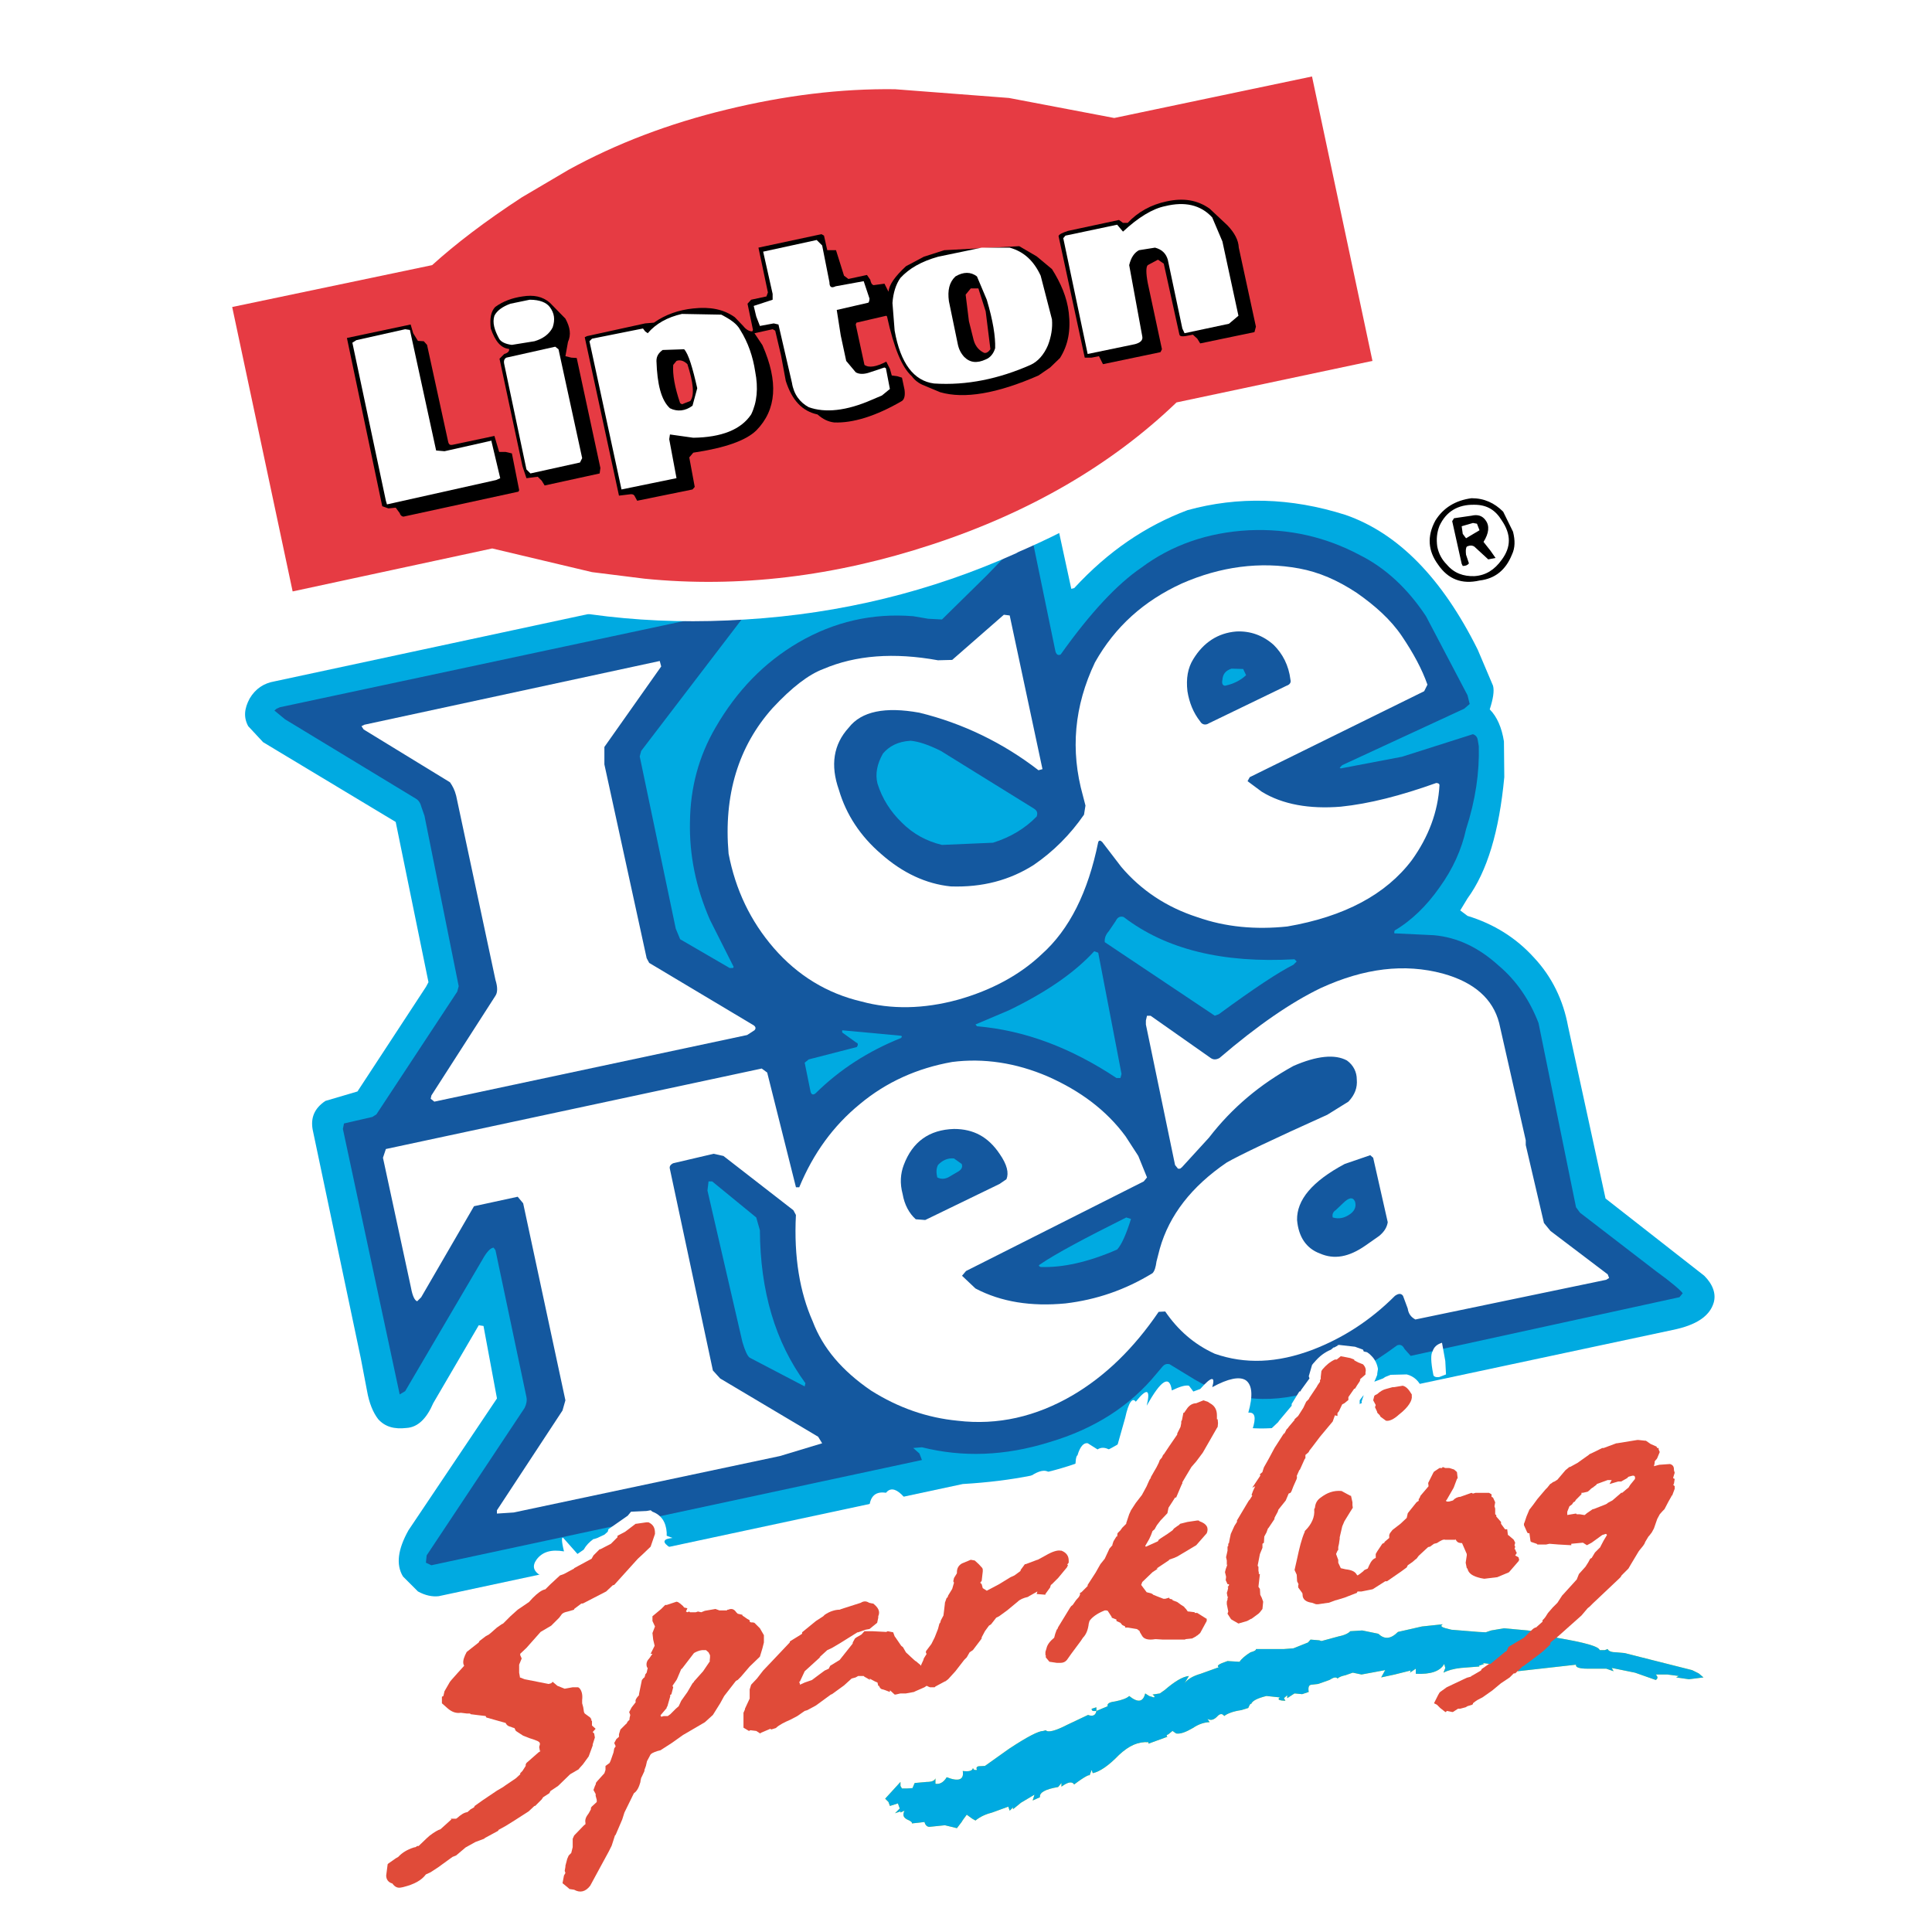 <?xml version="1.0" encoding="utf-8"?>
<!-- Generator: Adobe Illustrator 13.0.0, SVG Export Plug-In . SVG Version: 6.00 Build 14948)  -->
<!DOCTYPE svg PUBLIC "-//W3C//DTD SVG 1.0//EN" "http://www.w3.org/TR/2001/REC-SVG-20010904/DTD/svg10.dtd">
<svg version="1.0" id="Layer_1" xmlns="http://www.w3.org/2000/svg" xmlns:xlink="http://www.w3.org/1999/xlink" x="0px" y="0px"
	 width="192.756px" height="192.756px" viewBox="0 0 192.756 192.756" enable-background="new 0 0 192.756 192.756"
	 xml:space="preserve">
<g>
	<polygon fill-rule="evenodd" clip-rule="evenodd" fill="#FFFFFF" points="0,0 192.756,0 192.756,192.756 0,192.756 0,0 	"/>
	<path fill-rule="evenodd" clip-rule="evenodd" fill="#14589F" d="M104.701,53.122l2.324-1.49l-78.591,17.15l-1.671,1.454
		l-0.327,0.254v0.399l-0.073,1.708l1.236,1.126l7.884,4.724l5.342,3.779l2.47,16.423l-6.686,10.43l-2.725,0.545
		c-0.472,0.217-0.872,0.689-1.344,1.416l-0.981,1.199c-0.109,0.326,0.109,0.799,0.69,1.271l4.687,24.744l2.761,3.598h0.981
		l0.799-0.654l1.635-1.6l3.597-6.357l1.671-2.217c0.582,2.07,1.199,4.979,1.671,8.574l-8.684,12.682l-1.017,2.07
		c-0.327,1.562,0.073,2.689,1.09,3.561l1.381,1.018l1.599-0.072l51.05-11.59c9.702-0.182,16.677-2.871,21.001-8.141
		c2.18,1.127,3.924,1.963,5.123,2.254c2.727,1.018,5.777,1.09,9.156,0.072c2.436-0.654,5.305-1.926,8.648-3.852l2.398-0.072
		l25.289-5.232l2.143-1.199l0.582-0.617l-0.109-2.326l-0.762-0.945l-9.412-7.738l-0.799-2.361l-2.217-12.645l-2.217-4.65
		c-0.727-2.145-1.926-3.998-3.742-5.56c-1.672-1.526-3.67-2.689-5.994-3.343l1.379-1.999c1.164-1.635,2.035-3.27,2.473-5.014
		l0.943-5.45l0.072-3.997c-0.145-1.417-0.617-2.689-1.453-3.743c0.182-0.727,0.037-1.926-0.436-3.488l-2.979-5.595l-4.215-4.978
		c-2.035-2.18-4.289-3.779-6.76-4.724c-2.215-0.872-4.904-1.344-8.029-1.344c-5.051-0.218-9.883,1.816-14.643,6.031l-3.814,3.815
		L104.701,53.122L104.701,53.122z"/>
	<path fill-rule="evenodd" clip-rule="evenodd" fill="#00AAE1" d="M105.428,52.031c-1.816,0.291-2.689,0.545-2.617,0.873
		l2.471,11.99c0.074,0.4,0.291,0.545,0.545,0.4c2.943-4.142,5.633-7.013,8.031-8.648c3.016-2.253,6.613-3.524,10.754-3.742
		c4.033-0.182,7.703,0.69,11.047,2.471c2.543,1.271,4.76,3.307,6.613,6.104l4.141,7.884l0.219,0.872l-0.545,0.472l-12.172,5.632
		l-0.254,0.254l0.107,0.073l6.105-1.163l7.084-2.253c0.184,0.073,0.4,0.182,0.473,0.545l0.109,0.654
		c0.072,2.616-0.326,5.377-1.271,8.284c-0.436,1.999-1.309,3.96-2.652,5.813c-1.271,1.817-2.799,3.307-4.469,4.288
		c-0.074,0.218-0.074,0.327,0.107,0.291l3.816,0.182c2.361,0.218,4.469,1.235,6.432,3.016c1.816,1.526,3.125,3.489,3.996,5.741
		l3.742,18.385l0.4,0.545l7.557,5.814c1.562,1.127,2.436,1.889,2.689,2.217l-0.328,0.398l-26.814,5.852l-0.617-0.691
		c-0.182-0.363-0.4-0.473-0.727-0.363c-2.762,2.035-5.27,3.416-7.631,4.324c-4.613,1.635-8.828,1.307-12.572-0.908l-2.506-1.527
		c-0.291-0.072-0.51,0-0.727,0.256l-0.582,0.689c-2.615,3.197-6.141,5.486-10.682,6.83c-4.434,1.383-8.648,1.527-12.718,0.51
		l-0.872,0.072l0.618,0.545l0.254,0.654l-48.943,10.5l-0.545-0.254l0.073-0.727l9.774-14.715c0.182-0.363,0.254-0.764,0.182-1.09
		l-3.088-14.645l-0.182-0.254c-0.291,0-0.69,0.4-1.126,1.199l-7.703,13.117l-0.545,0.326l-5.668-26.488l0.109-0.545l2.834-0.652
		l0.4-0.256l8.066-12.244l0.145-0.545L42.35,81.39l-0.291-0.835c-0.109-0.437-0.291-0.691-0.509-0.836l-13.117-7.958l-1.054-0.872
		l0.218-0.182l0.327-0.145L75.27,60.461l-4.941-0.036l-6.359-0.292L27.38,67.982c-1.053,0.182-1.889,0.727-2.471,1.708
		c-0.545,1.017-0.618,1.889-0.145,2.761l1.489,1.599l13.226,7.957l3.27,15.988l-0.254,0.471l-6.831,10.43l-3.197,0.943
		c-1.09,0.727-1.49,1.672-1.271,2.871l4.796,22.781l0.618,3.234c0.218,1.271,0.618,2.217,1.126,2.871
		c0.69,0.762,1.599,1.016,2.834,0.871c1.126-0.072,1.999-0.945,2.653-2.471l4.542-7.775l0.473,0.072l1.344,7.23l-8.83,13.154
		c-1.054,1.889-1.271,3.414-0.545,4.613l1.49,1.49c0.727,0.398,1.417,0.545,2.071,0.473l52.285-11.191
		c9.92-0.582,16.641-3.344,20.348-8.213h0.254c1.854,1.092,3.633,1.746,5.123,2.072c4.906,1.525,11.119,0.145,18.568-4.324
		l0.799,0.582l25.725-5.486c2.361-0.473,3.707-1.381,4.105-2.725c0.254-0.873-0.072-1.818-0.945-2.689l-9.846-7.703l-3.742-17.188
		c-0.473-2.578-1.6-4.94-3.416-6.867c-1.779-1.962-3.996-3.342-6.613-4.142l-0.727-0.545l0.727-1.199
		c1.963-2.688,3.162-6.686,3.67-12.1l-0.035-3.561c-0.219-1.381-0.691-2.471-1.418-3.198c0.328-1.017,0.473-1.817,0.328-2.362
		l-1.527-3.597c-3.561-7.158-7.957-11.627-13.189-13.444c-5.486-1.744-10.754-1.853-15.77-0.472
		c-4.143,1.562-7.883,4.069-11.299,7.776l-0.291,0.072L105.428,52.031L105.428,52.031z"/>
	<path fill-rule="evenodd" clip-rule="evenodd" fill="#00AAE1" d="M97.796,53.667l-8.429,2.071l-8.03,1.671l-4.542,0.727
		L63.969,74.922l-0.145,0.545l3.597,17.187l0.437,1.054l4.941,2.871h0.327l0.072-0.11l-2.361-4.687
		c-1.417-3.234-2.071-6.504-1.999-9.774c0.036-3.416,0.872-6.541,2.543-9.411c2.144-3.707,4.869-6.504,8.284-8.502
		c3.561-2.071,7.376-2.943,11.445-2.616l1.49,0.254l1.381,0.073l4.469-4.396l4.359-4.505L97.796,53.667L97.796,53.667z"/>
	<path fill-rule="evenodd" clip-rule="evenodd" fill="#FFFFFF" d="M74.543,103.264l0.727-0.473c0.182-0.182,0.145-0.4-0.218-0.58
		l-10.282-6.142l-0.254-0.472L60.3,76.267v-1.744l5.668-8.03l-0.145-0.545l-29.468,6.358l-0.291,0.146l0.218,0.327l8.611,5.269
		c0.254,0.363,0.473,0.763,0.618,1.344l3.924,18.386c0.218,0.689,0.218,1.234,0,1.562l-6.395,9.955l-0.072,0.328l0.363,0.289
		L74.543,103.264L74.543,103.264z"/>
	<path fill-rule="evenodd" clip-rule="evenodd" d="M146.812,49.707c-1.6,0.218-2.797,0.944-3.598,2.216
		c-0.871,1.599-0.727,3.052,0.256,4.397c1.016,1.49,2.396,1.998,4.141,1.598c1.562-0.182,2.617-1.054,3.234-2.58
		c0.326-0.69,0.326-1.417,0.109-2.289l-0.982-1.998C149.102,50.179,148.084,49.707,146.812,49.707L146.812,49.707z M147.104,50.36
		c1.271,0,2.107,0.545,2.725,1.562c0.945,1.381,0.945,2.653,0,3.924c-0.727,1.017-1.6,1.562-2.725,1.635
		c-1.09,0.036-2.035-0.291-2.762-1.163c-0.473-0.473-0.799-1.054-0.945-1.781c-0.107-0.763-0.035-1.417,0.219-2.071
		C144.27,51.051,145.432,50.324,147.104,50.36L147.104,50.36z"/>
	<path fill-rule="evenodd" clip-rule="evenodd" fill="#FFFFFF" d="M142.09,68.963l0.326-0.654c-0.545-1.562-1.416-3.161-2.543-4.833
		s-2.689-3.052-4.506-4.324c-1.926-1.272-3.779-2.071-5.74-2.435c-3.924-0.727-7.885-0.182-11.701,1.49
		c-3.814,1.744-6.686,4.324-8.684,7.884c-2.07,4.36-2.471,8.757-1.199,13.299l0.254,0.981l-0.145,0.908
		c-1.381,1.999-3.053,3.67-5.014,5.015c-2.398,1.526-5.123,2.252-8.285,2.144c-2.471-0.254-4.796-1.344-6.94-3.234
		c-2.071-1.78-3.488-3.924-4.215-6.395c-0.872-2.471-0.545-4.542,0.981-6.213c1.271-1.635,3.633-2.107,7.049-1.49
		c4.324,1.054,8.357,3.016,11.882,5.741l0.398-0.109l-3.27-15.333l-0.582-0.072L95,65.839l-1.417,0.037
		c-4.397-0.8-8.212-0.509-11.446,0.872c-1.453,0.545-3.125,1.817-5.05,3.888c-3.416,3.815-4.905,8.684-4.396,14.534
		c0.69,3.598,2.18,6.722,4.505,9.411c2.398,2.761,5.341,4.542,8.756,5.34c2.943,0.801,6.177,0.764,9.629-0.182
		c3.343-0.943,6.177-2.47,8.357-4.541c2.762-2.471,4.615-6.177,5.633-11.191c0.072-0.182,0.217-0.182,0.398,0l1.891,2.471
		c1.998,2.362,4.541,4.033,7.557,5.014c2.871,1.017,5.887,1.271,9.012,0.944c5.703-0.981,9.846-3.197,12.426-6.613
		c1.672-2.325,2.617-4.833,2.762-7.485c0-0.145-0.145-0.218-0.326-0.218c-3.562,1.272-6.686,2.071-9.521,2.362
		c-3.125,0.254-5.812-0.218-7.883-1.49l-1.418-1.054l0.217-0.399L142.09,68.963L142.09,68.963z"/>
	<path fill-rule="evenodd" clip-rule="evenodd" d="M145.068,51.705l-0.182,0.291l0.945,4.251l0.107,0.218
		c0.291,0,0.473-0.073,0.619-0.254l-0.291-0.872c-0.037-0.363-0.037-0.618,0.072-0.799c0.291-0.146,0.545-0.146,0.764,0l1.381,1.271
		l0.727-0.145l-0.508-0.727l-0.691-0.872c0.545-0.872,0.617-1.599,0.217-2.144c-0.326-0.472-0.799-0.618-1.416-0.472L145.068,51.705
		L145.068,51.705z M146.957,52.177l0.4,0.073l0.254,0.654l-1.344,0.799l-0.328-0.436l-0.107-0.763L146.957,52.177L146.957,52.177z"
		/>
	<path fill-rule="evenodd" clip-rule="evenodd" fill="#14589F" d="M120.615,72.161l7.74-3.743c0.326-0.109,0.471-0.327,0.398-0.581
		c-0.182-1.49-0.799-2.616-1.672-3.489c-1.053-0.944-2.324-1.417-3.742-1.344c-1.816,0.146-3.27,1.09-4.287,2.762
		c-0.545,0.872-0.727,1.926-0.582,3.197c0.182,1.126,0.582,2.144,1.273,3.016C119.924,72.306,120.287,72.379,120.615,72.161
		L120.615,72.161z"/>
	<path fill-rule="evenodd" clip-rule="evenodd" fill="#00AAE1" d="M124.031,66.747l-1.164-0.037
		c-0.545,0.182-0.871,0.509-0.908,1.127c-0.072,0.327,0,0.545,0.256,0.581c0.836-0.182,1.525-0.508,2.107-1.054L124.031,66.747
		L124.031,66.747z"/>
	<path fill-rule="evenodd" clip-rule="evenodd" fill="#00AAE1" d="M103.139,80.664l-9.266-5.741
		c-1.235-0.618-2.216-0.944-3.016-1.018c-1.272,0.073-2.144,0.545-2.761,1.272c-0.581,1.018-0.799,2.035-0.545,3.016
		c0.472,1.489,1.272,2.761,2.435,3.888c1.126,1.126,2.471,1.853,3.997,2.216l5.086-0.218c1.744-0.545,3.197-1.417,4.361-2.616
		C103.539,81.136,103.502,80.881,103.139,80.664L103.139,80.664z"/>
	<path fill-rule="evenodd" clip-rule="evenodd" fill="#00AAE1" d="M121.197,101.338l0.398-0.146c3.561-2.615,5.996-4.214,7.449-4.94
		l0.326-0.327l-0.217-0.218c-7.158,0.4-12.826-0.98-17.041-4.214c-0.328-0.109-0.617,0-0.799,0.399l-0.691,1.018
		c-0.326,0.363-0.436,0.727-0.4,1.09L121.197,101.338L121.197,101.338z"/>
	<path fill-rule="evenodd" clip-rule="evenodd" fill="#00AAE1" d="M109.57,95.052l-0.4-0.145c-1.998,2.18-4.832,4.105-8.502,5.886
		l-3.343,1.418l0.146,0.18c4.76,0.4,9.374,2.145,13.917,5.16h0.398l0.109-0.4L109.57,95.052L109.57,95.052z"/>
	<path fill-rule="evenodd" clip-rule="evenodd" fill="#00AAE1" d="M84.026,103.01l1.417,1.018c0.182,0.035,0.182,0.254,0.037,0.436
		l-4.796,1.234l-0.4,0.328l0.581,2.871c0.073,0.326,0.291,0.398,0.545,0.145c2.398-2.361,5.232-4.178,8.502-5.486l0.073-0.146
		l-0.073-0.072l-5.886-0.545V103.01L84.026,103.01z"/>
	<path fill-rule="evenodd" clip-rule="evenodd" fill="#FFFFFF" d="M117.236,116.234l0.291,0.363h0.217l0.182-0.145l2.689-2.943
		c2.326-3.016,5.123-5.34,8.43-7.158c2.326-1.018,4.143-1.199,5.342-0.545c0.654,0.473,0.98,1.162,0.98,1.891
		c0.072,0.799-0.182,1.525-0.836,2.215l-2.107,1.309c-5.414,2.436-8.756,4.033-10.027,4.76c-3.525,2.398-5.742,5.27-6.686,8.611
		l-0.328,1.271c-0.072,0.545-0.182,0.945-0.398,1.164c-2.727,1.67-5.598,2.65-8.686,3.016c-3.416,0.326-6.43-0.146-8.974-1.49
		l-1.344-1.271l0.399-0.473l17.731-8.939l0.326-0.398l-0.871-2.145l-1.271-1.961c-1.926-2.617-4.543-4.543-7.74-5.959
		c-3.197-1.381-6.432-1.854-9.555-1.455c-3.488,0.619-6.577,2-9.229,4.217c-2.616,2.143-4.614,4.867-6.031,8.283h-0.327
		l-2.871-11.445l-0.545-0.4l-37.498,8.031l-0.291,0.871l2.798,12.973c0.145,0.799,0.363,1.271,0.617,1.344l0.399-0.4l5.269-9.082
		l4.36-0.945l0.545,0.654l4.214,19.656l-0.29,1.018l-6.541,9.955v0.328l1.671-0.109l26.561-5.631l4.215-1.273l-0.4-0.654
		l-9.774-5.812l-0.727-0.799l-4.288-20.094c-0.073-0.254,0.037-0.436,0.327-0.582l4.033-0.943l0.981,0.217l6.976,5.414l0.255,0.473
		c-0.218,4.215,0.399,7.738,1.671,10.609c1.018,2.689,2.943,4.941,5.814,6.904c2.761,1.744,5.632,2.725,8.647,3.016
		c3.997,0.473,7.811-0.4,11.481-2.543c3.271-1.926,6.105-4.688,8.576-8.32l0.654-0.037c1.271,1.854,2.869,3.27,4.941,4.215
		c3.016,1.053,6.213,0.945,9.773-0.4c3.016-1.162,5.74-2.906,8.211-5.377c0.363-0.254,0.619-0.254,0.801,0l0.471,1.271
		c0.074,0.545,0.363,0.873,0.764,1.09l19.039-3.961l0.291-0.182l-0.145-0.363l-5.705-4.324l-0.654-0.799l-1.816-7.775v-0.473
		l-2.652-11.699c-0.617-2.398-2.471-4.068-5.633-4.941c-3.814-1.018-7.812-0.545-12.172,1.453c-2.943,1.418-6.285,3.707-10.1,6.977
		c-0.328,0.182-0.619,0.182-0.873,0l-5.996-4.215h-0.363l-0.109,0.473v0.4L117.236,116.234L117.236,116.234z"/>
	<path fill-rule="evenodd" clip-rule="evenodd" fill="#14589F" d="M99.723,115.109c-1.127-1.672-2.579-2.473-4.542-2.473
		c-2.471,0.074-4.143,1.273-5.014,3.598c-0.327,0.873-0.4,1.818-0.109,2.906c0.182,1.055,0.654,1.928,1.308,2.508l0.945,0.072
		l7.412-3.596l0.691-0.473C100.668,117.033,100.486,116.199,99.723,115.109L99.723,115.109z"/>
	<path fill-rule="evenodd" clip-rule="evenodd" fill="#00AAE1" d="M71.055,117.869h-0.363l-0.109,0.91l3.488,15.113
		c0.254,0.873,0.509,1.418,0.727,1.564l5.487,2.869L80.356,138c-3.016-4.107-4.505-9.193-4.542-15.262l-0.364-1.271L71.055,117.869
		L71.055,117.869z"/>
	<path fill-rule="evenodd" clip-rule="evenodd" fill="#00AAE1" d="M95.944,116.125l-0.763-0.545
		c-0.654-0.072-1.199,0.219-1.599,0.654c-0.182,0.363-0.182,0.764-0.073,1.236c0.363,0.182,0.69,0.182,1.09,0l1.054-0.617
		C95.98,116.635,96.053,116.381,95.944,116.125L95.944,116.125z"/>
	<path fill-rule="evenodd" clip-rule="evenodd" fill="#14589F" d="M137.002,115.508l-0.291-0.254l-2.543,0.871
		c-3.27,1.744-4.797,3.598-4.76,5.596c0.145,1.672,0.908,2.834,2.289,3.344c1.418,0.617,2.871,0.363,4.541-0.801l1.346-0.943
		c0.545-0.436,0.799-0.908,0.871-1.381L137.002,115.508L137.002,115.508z"/>
	<path fill-rule="evenodd" clip-rule="evenodd" fill="#00AAE1" d="M112.84,121.613l-0.473-0.146
		c-4.143,2.072-7.012,3.598-8.611,4.688c-0.145,0.072-0.145,0.182,0.072,0.254c2.182,0.074,4.725-0.473,7.631-1.744
		C111.895,124.191,112.367,123.139,112.84,121.613L112.84,121.613z"/>
	<path fill-rule="evenodd" clip-rule="evenodd" fill="#00AAE1" d="M135.186,119.869c-0.219-0.473-0.617-0.4-1.199,0.182
		l-0.727,0.689c-0.291,0.182-0.363,0.473-0.291,0.727c0.617,0.182,1.199,0.072,1.816-0.398
		C135.186,120.74,135.33,120.342,135.186,119.869L135.186,119.869z"/>
	<path fill-rule="evenodd" clip-rule="evenodd" fill="#FFFFFF" d="M112.984,7.23l-12.025-1.78l-5.087-0.399l-8.83-0.072
		l-0.291,0.072c-8.684,0.254-17.114,1.998-25.252,5.196c-7.958,3.088-15.043,7.303-21.401,12.572L18.806,27.36l7.703,35.935
		l21.146-4.542c8.357,2.652,17.295,3.67,26.742,3.052c9.483-0.581,18.531-2.798,26.997-6.613c0.217-0.146,0.545-0.254,1.018-0.473
		c6.83-3.016,12.824-6.831,17.984-11.482l20.857-4.505l-7.668-35.898L112.984,7.23L112.984,7.23z"/>
	<path fill-rule="evenodd" clip-rule="evenodd" fill="#E63B43" d="M111.168,11.772l-10.5-1.998L89.295,8.902
		C83.881,8.83,78.286,9.52,72.472,10.937c-5.705,1.38-10.973,3.379-15.733,5.995l-4.687,2.762c-3.67,2.398-6.613,4.651-8.938,6.758
		L23.166,30.63l6.031,28.377l19.912-4.288l9.956,2.362l5.232,0.654c9.41,0.945,19.003-0.218,28.704-3.415
		c9.737-3.198,17.913-7.958,24.38-14.17l19.549-4.142l-6.031-28.377L111.168,11.772L111.168,11.772z"/>
	<path fill-rule="evenodd" clip-rule="evenodd" d="M52.125,29.577c-1.018,0.146-1.926,0.472-2.725,1.054
		c-0.436,0.472-0.545,1.163-0.436,2.144c0.436,1.271,1.017,1.962,1.816,2.035c0.073,0.182-0.073,0.399-0.472,0.508l-0.472,0.473
		l2.289,10.719l0.399,1.199l1.126-0.145l0.4,0.399l0.29,0.473l5.487-1.199L59.9,46.69l-2.361-10.973l-0.545-0.036l-0.582-0.146
		l0.255-1.417c0.327-0.727,0.218-1.454-0.255-2.326l-1.562-1.599C54.123,29.577,53.25,29.395,52.125,29.577L52.125,29.577z"/>
	<path fill-rule="evenodd" clip-rule="evenodd" d="M86.824,27.905l-0.327-0.472l-1.853,0.399l-0.436-0.327l-0.799-2.543h-0.872
		l-0.327-1.454l-0.254-0.145l-6.286,1.344l0.944,4.469l-0.145,0.399l-1.526,0.327l-0.363,0.399l0.545,2.616l-0.073,0.146
		c-0.327,0-0.654-0.218-0.908-0.545l-0.835-0.872c-1.126-0.8-2.471-1.054-4.142-0.872c-1.453,0.146-2.798,0.618-3.925,1.417
		l-0.872,0.073l-5.813,1.272l-0.218,0.108l3.416,15.806l1.199-0.145c0.218,0,0.327,0.072,0.4,0.254l0.218,0.4l5.523-1.126
		l0.218-0.254l-0.545-2.943l0.4-0.473c3.161-0.472,5.232-1.199,6.286-2.216c2.035-2.071,2.216-4.869,0.618-8.502l-0.799-1.199
		l1.817-0.4l0.254,0.146l0.582,2.471l0.472,2.543c0.618,1.926,1.635,3.016,3.162,3.343c0.545,0.473,1.053,0.727,1.671,0.799
		c1.853,0.073,4.143-0.618,6.759-2.144c0.254-0.182,0.327-0.581,0.254-1.126l-0.254-1.199l-0.473-0.146l-0.545-0.072l-0.182-0.654
		l-0.363-0.727c-0.981,0.508-1.708,0.653-2.18,0.327l-0.872-4.033l0.073-0.182l2.979-0.69l0.072,0.073
		c0.69,3.161,1.49,5.087,2.471,5.958c0.291,0.4,0.69,0.727,1.272,0.945l1.562,0.654c2.398,0.69,5.668,0.145,9.811-1.671l1.162-0.799
		l0.98-0.945c0.799-1.271,1.09-2.725,0.873-4.542c-0.182-1.526-0.801-2.943-1.672-4.324l-1.525-1.271l-1.744-1.018l-7.485,0.4
		l-2.035,0.654l-1.78,0.945c-1.09,1.017-1.671,1.817-1.744,2.543l-0.4-0.8l-1.09,0.146C86.969,28.378,86.897,28.232,86.824,27.905
		L86.824,27.905z"/>
	<path fill-rule="evenodd" clip-rule="evenodd" d="M40.97,32.375l-6.358,1.345l3.524,16.786l0.618,0.218l0.727-0.073l0.4,0.545
		c0.073,0.254,0.291,0.4,0.472,0.327l11.373-2.471l0.073-0.146l-0.727-3.67l-0.618-0.145h-0.654l-0.472-1.599l-4.106,0.872
		c-0.327,0.072-0.436,0-0.509-0.291l-2.107-9.665l-0.327-0.363l-0.582-0.036l-0.472-0.763L40.97,32.375L40.97,32.375z"/>
	<path fill-rule="evenodd" clip-rule="evenodd" fill="#FFFFFF" d="M54.85,30.63c-0.327-0.436-0.981-0.727-1.999-0.727l-1.926,0.399
		c-0.799,0.291-1.344,0.69-1.599,1.199c-0.218,0.69,0,1.417,0.472,2.289c0.182,0.327,0.654,0.545,1.272,0.618l2.252-0.363
		c0.872-0.254,1.49-0.727,1.817-1.381C55.395,31.902,55.322,31.248,54.85,30.63L54.85,30.63z"/>
	<path fill-rule="evenodd" clip-rule="evenodd" fill="#FFFFFF" d="M82.754,28.16l-0.727-3.67l-0.545-0.545l-5.341,1.163l0.945,4.215
		v0.581l-1.889,0.618l0.254,1.054l0.364,0.944l1.38-0.254l0.472,0.109l1.345,5.813c0.182,1.163,0.799,1.962,1.671,2.435
		c1.599,0.582,3.743,0.4,6.358-0.763l0.945-0.399l0.799-0.654l-0.4-2.071l-0.145-0.072l-1.417,0.472
		c-0.581,0.218-1.126,0.218-1.453,0l-0.944-1.126l-0.545-2.543l-0.399-2.543l3.161-0.727l0.073-0.146l0.037-0.254l-0.582-1.744
		l-2.797,0.509C82.936,28.777,82.754,28.632,82.754,28.16L82.754,28.16z"/>
	<polygon fill-rule="evenodd" clip-rule="evenodd" fill="#FFFFFF" points="40.897,32.919 40.425,32.847 35.556,33.937 
		35.156,34.191 38.499,49.96 38.608,50.324 49.508,47.89 49.908,47.708 49.036,44.038 49.036,43.965 44.349,45.019 43.513,44.946 
		40.897,32.919 	"/>
	<path fill-rule="evenodd" clip-rule="evenodd" d="M112.041,22.237l-0.4-0.291l-5.088,1.09c-0.543,0.182-0.871,0.327-0.943,0.509
		l2.615,12.136h0.691l0.727-0.146l0.4,0.799l5.74-1.199l0.145-0.291l-1.416-6.613c-0.184-0.981-0.184-1.599,0-1.78l1.018-0.545
		l0.58,0.399l1.562,7.085c0.072,0.182,0.254,0.182,0.582,0.146l0.762-0.146l0.438,0.4l0.291,0.472l5.412-1.126l0.146-0.545
		l-1.709-7.885c-0.035-0.763-0.436-1.49-1.125-2.217l-1.781-1.671c-1.234-0.872-2.615-1.09-4.287-0.727
		c-1.562,0.327-2.871,1.054-3.889,2.144H112.041L112.041,22.237z"/>
	<path fill-rule="evenodd" clip-rule="evenodd" fill="#FFFFFF" d="M112.041,23.109l-0.582-0.69l-5.16,1.09l-0.217,0.254
		l2.434,11.554l4.723-0.98c0.547-0.146,0.801-0.4,0.727-0.764l-1.307-7.121c0.182-0.763,0.508-1.236,0.98-1.49l1.598-0.254
		c0.691,0.182,1.092,0.581,1.273,1.199l1.453,6.867l0.219,0.472l4.432-0.945l0.945-0.799l-1.6-7.412l-1.018-2.398
		c-1.162-1.271-2.76-1.599-4.686-1.126C114.984,20.82,113.566,21.692,112.041,23.109L112.041,23.109z"/>
	<path fill-rule="evenodd" clip-rule="evenodd" fill="#FFFFFF" d="M102.811,36.408c0.729-0.327,1.344-1.018,1.744-1.962
		c0.328-0.873,0.473-1.708,0.4-2.58l-1.127-4.36c-0.689-1.49-1.672-2.398-3.088-2.798h-2.797l-4.36,0.908
		c-1.671,0.473-2.871,1.163-3.743,2.107c-0.472,0.654-0.727,1.526-0.799,2.507l0.218,2.761c0.582,3.271,1.926,5.014,3.924,5.269
		C96.453,38.479,99.688,37.789,102.811,36.408L102.811,36.408z"/>
	<path fill-rule="evenodd" clip-rule="evenodd" fill="#FFFFFF" d="M73.852,32.919c-0.327-0.618-0.98-1.054-1.889-1.526l-3.924-0.073
		c-1.454,0.327-2.616,0.981-3.416,1.926l-0.254-0.182l-0.218-0.291l-5.086,1.017l-0.254,0.254l3.197,14.788l5.487-1.126
		l-0.727-3.888l0.073-0.472l2.326,0.327c2.797-0.037,4.76-0.799,5.777-2.326c0.582-1.199,0.727-2.616,0.4-4.288
		C75.124,35.608,74.652,34.191,73.852,32.919L73.852,32.919z"/>
	<path fill-rule="evenodd" clip-rule="evenodd" fill="#FFFFFF" d="M55.395,34.591l-4.869,1.09c-0.218,0.109-0.291,0.327-0.218,0.654
		l2.216,10.5l0.4,0.4l4.941-1.09l0.218-0.436l-2.362-10.864L55.395,34.591L55.395,34.591z"/>
	<path fill-rule="evenodd" clip-rule="evenodd" d="M97.47,27.578c-0.618-0.472-1.345-0.472-2.144,0
		c-0.618,0.582-0.8,1.381-0.654,2.471l0.872,4.215c0.109,0.582,0.327,0.981,0.654,1.345c0.582,0.581,1.272,0.654,2.144,0.254
		c0.473-0.182,0.799-0.618,0.945-1.126c0.037-1.163-0.219-2.761-0.836-4.833L97.47,27.578L97.47,27.578z"/>
	<path fill-rule="evenodd" clip-rule="evenodd" d="M68.257,34.845l-2.144,0.073c-0.4,0.291-0.618,0.618-0.618,1.09
		c0.073,2.325,0.472,3.924,1.344,4.723c0.727,0.363,1.526,0.291,2.253-0.254l0.472-1.744C69.093,36.662,68.693,35.317,68.257,34.845
		L68.257,34.845z"/>
	<path fill-rule="evenodd" clip-rule="evenodd" fill="#E63B43" d="M98.342,31.066l-0.727-2.289h-0.763l-0.509,0.618l0.327,2.652
		l0.473,1.89c0.181,0.654,0.581,1.054,1.054,1.271c0.219,0.037,0.398-0.073,0.617-0.363L98.342,31.066L98.342,31.066z"/>
	<path fill-rule="evenodd" clip-rule="evenodd" fill="#E63B43" d="M68.584,36.335c-0.327-0.327-0.727-0.472-1.09-0.327l-0.327,0.399
		c-0.073,0.945,0.145,2.216,0.69,3.815l0.182,0.109l0.835-0.327C69.311,39.423,69.166,38.151,68.584,36.335L68.584,36.335z"/>
	<path fill-rule="evenodd" clip-rule="evenodd" fill="#FFFFFF" d="M172.719,168.811c0.582-0.182,0.438-0.398-0.291-0.727
		l-0.254-0.617c1.346-0.109,1.926-0.328,1.744-0.582c-0.145-0.254-0.945-0.545-2.471-0.799l-0.072-0.072l-0.363-0.328
		c1.018-0.217,1.271-0.471,0.764-0.834l-3.889-1.199l3.598-0.51c0.217-0.289-0.582-0.545-2.398-0.871
		c2.143-0.291,3.016-1.09,2.615-2.436c-0.326-1.271-1.598-1.926-3.742-1.852l3.416-0.691l-2.617-0.398
		c2.217-0.801,3.344-1.672,3.344-2.654c-0.072-0.871-1.127-1.561-3.27-1.998c1.381-0.871,1.926-1.816,1.744-2.834
		c-0.219-0.98-1.02-1.744-2.291-2.07l0.146-0.654l-0.219-0.072l-0.072-0.146v-0.072l-0.107-0.58l-0.074-0.219
		c-0.219-0.4-0.545-0.582-1.018-0.654h-0.182v-0.145l1.055-0.473l-1.199-0.037l-0.072-0.219c1.742-0.617,2.688-1.344,2.797-2.215
		c0.145-0.764-0.727-0.908-2.58-0.328c1.273-0.545,1.781-0.799,1.6-0.799l-2.289,0.873c0.291-0.328-0.072-0.473-0.908-0.473
		c-1.018,0-2.145,0.254-3.488,0.799c0.326,0.145,0.545,0.436,0.654,0.799l-0.727,0.146l-0.328-0.074l-0.4,0.074l-0.799,0.398
		l-0.217-0.072l-1.346,0.689h-0.508l-0.363,0.438v0.072l-1.199,0.217h0.799l-0.254,0.184l-0.617,0.398l-0.328,0.146l-0.109,0.072
		l-2.215,1.271l-3.889,0.182c1.418-1.053,2.072-1.926,2-2.543c-0.074-0.654-0.873-0.691-2.4-0.256
		c1.346-1.197,0.256-1.271-3.197-0.182c0.51,0,0.182,0.438-1.018,1.455h-0.182l0.328-1.455l0.254-1.889
		c0.072-1.344,0-1.926-0.145-1.889l-0.654,0.145l-0.545,0.873c-0.254,0.617-0.4,1.09-0.328,1.271c0,0.871,0.219,1.816,0.654,2.943
		l-0.326-0.072l-0.4-0.111c0.219-0.617-0.326-1.016-1.598-1.271c1.125-0.871,1.67-1.67,1.598-2.434
		c-0.072-0.654-0.871-0.799-2.326-0.363l0.184-0.762l0.363-1.127l-0.072-0.219v-0.182l-0.146-0.219v-0.035
		c-0.254-0.727-0.799-1.236-1.525-1.418l-1.49,0.037h-0.109l-0.545,0.217l-0.219,0.146l-0.871,0.326l0.145-0.326l0.146-0.363v-0.109
		l0.072-0.473c-0.072-0.473-0.291-0.943-0.617-1.271l-0.219-0.217l-0.254-0.184l-0.328-0.072l-0.072-0.182l-0.799-0.291l-1.6-0.182
		l-0.217,0.037h0.145l-0.398,0.217h-0.074l-0.254,0.219c-0.617,0.254-1.162,0.654-1.672,1.271l-0.072,0.074l-0.145,0.182
		l-0.328,1.125l0.072,0.219l-0.871,1.199v0.072l-0.145,0.037l-0.473,0.762l-0.291,0.473v0.182l-1.309,1.562v0.037l-1.416,1.344
		c0.291-0.182,0.436-0.182,0.436,0l-1.271,2.217l-0.873,0.945c0.4-0.475,0.438-0.801,0.109-1.018l-1.309,0.072
		c0.729-0.727,1.309-1.6,1.709-2.762c0.398-1.199,0.291-1.781-0.4-1.707c0.473-1.672,0.4-2.762-0.254-3.234
		c-0.617-0.4-1.744-0.182-3.344,0.691c0.328-1.127-0.072-1.092-1.197,0.18l-0.691,0.256l-0.436-0.582
		c-0.363-0.072-0.873,0.072-1.709,0.473c-0.217-1.562-1.053-1.09-2.506,1.525c0.398-1.672,0.035-1.816-1.09-0.4
		c-0.328-0.471-0.727,0.074-1.055,1.6l-1.162,4.105c0.072-0.473-0.109-0.762-0.473-0.945c-0.4-0.217-0.799-0.217-1.125,0
		l-0.982-0.617c-0.398-0.072-0.764,0.328-1.018,1.199c-0.145,0.074-0.217,0.545-0.217,1.418c-0.037,0.799-0.4,1.525-0.982,2.217
		c0-0.545-0.217-0.945-0.545-1.199c-0.398-0.291-0.58-0.219-0.654,0.107c-0.289-1.379-1.344-1.344-3.16,0.219
		c-1.781,1.525-2.652,2.725-2.615,3.598c-0.256-0.582-0.801-0.945-1.672-0.982c-0.981-0.217-1.381,0.4-1.199,1.781
		c-0.872-1.525-1.853-2.07-3.016-1.6c-0.4,0.146-0.727,0.4-0.981,0.801c-0.291,0.4-0.399,0.727-0.327,0.943
		c-1.671-3.342-2.943-4.541-3.743-3.561c-1.163-0.182-1.744,0.473-1.671,2.035c0.037,1.381,0.509,2.543,1.381,3.344l-1.671,0.107
		c-0.654-0.871-1.599-1.379-2.798-1.598l-1.018,0.072c-0.181,0.072-0.109,0.219,0.218,0.328c-1.199,0.145-1.889,0.398-1.998,0.871
		c-0.073,0.326,0.254,1.018,0.98,1.963c-0.727,0.18-1.38,0.727-1.925,1.598c-0.545,0.873-0.545,1.381,0,1.6
		c-0.727-0.328-1.2-0.619-1.345-0.945l-2.725-0.799c-0.764-0.328-1.018-0.473-0.836-0.545l-3.379,0.072
		c-0.363,0.326-0.545,0.689-0.545,1.127c-0.072,0.471,0.146,0.799,0.472,1.09l-0.327,0.182l-1.054,0.145l-0.037,0.072v-0.145
		l-0.872-0.109l1.199-0.473c-2.071-1.562-2.471-2.689-1.344-3.414c-1.926-0.801-2.871-1.418-2.798-1.744
		c0.073-0.219,0.327-0.256,0.799-0.328l-0.582-0.217v-0.074v-0.254c-0.072-1.053-0.545-1.744-1.417-2.07l-0.182-0.146l-0.399,0.072
		l-1.562,0.074l-0.327,0.398l-1.926,1.346l-0.072,0.254l-0.327,0.291l-0.545,0.254l-0.146,0.072h0.073h-0.073l-0.327,0.109h-0.073
		c-0.399,0.291-0.727,0.617-0.945,1.018l-0.072,0.072l-0.582,0.4l-1.417-1.6c-0.182-0.145-0.182,0.328,0.073,1.344
		c-1.272-0.217-2.144,0.037-2.726,0.801c-0.472,0.652-0.363,1.199,0.509,1.672l-0.109,0.182v0.072
		c-0.618,0.217-1.163,0.617-1.599,1.199l-0.291,0.217v0.037l-0.872-0.436c-2.144,0.436-3.452,0.98-3.997,1.598
		c-0.545,0.582-0.145,1.271,1.126,1.854l-0.072,0.072h-0.073l-0.254,0.219l0.146-0.074l-0.146,0.074l-0.146,0.072l-0.799-0.072
		c-1.744,0.654-2.871,1.525-3.452,2.58c-0.473,0.943-0.363,1.816,0.254,2.543l-0.473,0.945c-1.126,0.217-1.272,0.871-0.327,2.07
		l0.727,0.727l0.145,0.072l0.764,0.691l3.125,1.924c-2.216-1.016-3.779-1.27-4.76-0.799c-0.364,0.219-0.473,0.4-0.4,0.727
		l0.763,0.691c-2.325,0.254-3.597,0.799-3.634,1.598c-0.145,0.873,0.8,1.199,2.871,1.127c-1.562,0.51-2.216,0.945-1.962,1.271
		l2.616,0.072c-1.926,0.473-3.343,1.018-4.215,1.527c-0.873,0.617-0.4,0.689,1.417,0.291c-1.89,0.98-2.616,1.525-2.216,1.672
		l3.669-0.764c-2.398,1.416-2.652,2.07-0.727,1.889h0.073h-0.073l-0.254,0.146l-1.599,1.018l-0.291,0.035l-1.199,0.945l-0.182,0.254
		l-0.072,0.326l-0.145,1.381c0.072,0.654,0.327,1.162,0.872,1.527c0.473,0.58,1.126,0.836,1.89,0.727l0.254-0.072
		c1.271-0.328,2.18-0.873,2.798-1.527c0.617-0.219,1.017-0.473,1.344-0.799l1.017-0.764c-1.017,0.764-1.344,1.344-1.09,1.816
		l2.216-0.072c-1.199,0.617-1.744,1.09-1.599,1.49l2.471-0.145c0.981-1.02,2.216-1.891,3.743-2.617l-2.144-0.145
		c-0.218-0.438,0-1.127,0.727-1.998l1.962-0.256c-0.945,0.582-1.163,1.018-0.69,1.346l2.762-0.328
		c-1.417,0.98-1.962,1.525-1.599,1.672l2.943-0.945l-1.635,0.254l1.89-1.271l-0.255,1.018l-0.145,0.654l0.073,0.072l-0.291,1.018
		v0.109c0.072,0.799,0.545,1.344,1.417,1.562l0.181,0.037h0.146h0.072c1.199,0.617,2.217,0.363,3.016-0.801l0.581-0.98H60.3
		l0.327-0.582l0.072-0.145l1.054-1.816c0.072,0.58,0.727,0.727,1.998,0.326c1.417-0.473,2.543-1.307,3.561-2.688
		c-0.727-0.436-0.799-0.873-0.218-1.271c0.618-0.438,1.78-0.801,3.597-0.982c-0.654,0.727-0.727,1.346-0.109,1.818
		c0.618,0.436,1.199,0.326,1.889-0.293c-0.69,0.729-1.054,1.49-0.945,2.109c0,0.652,0.4,0.689,1.127,0.254
		c-1.127,0.871-1.817,1.525-1.999,2.07l1.199-0.145c-0.872,1.127-1.199,1.742-1.017,1.852c0.218,0.072,1.09-0.254,2.471-1.053
		c-0.254,0.398-0.254,0.617,0.072,0.617l1.199-0.545c1.417-0.799,2.289-1.816,2.616-3.051c-0.182,0.035-0.4-0.545-0.545-1.781
		l-0.582-2.543l-0.146-1.199l0.291,0.291c0.581,0.871,1.38,1.053,2.325,0.58l4.36-3.051c-0.472,1.125,0.654,0.98,3.415-0.547
		c-1.017,2.871-0.835,4.688,0.582,5.486v0.4l-0.4,0.654l0.727,0.545l0.545,0.256l-0.545,0.799c-0.254,0-0.727,0.363-1.38,0.943
		c-0.69,0.691-1.018,1.09-0.945,1.271c-0.072,1.926,0.4,2.545,1.454,1.744l1.09-1.271c0.182,0.072,0.473-1.018,0.654-3.342
		l1.417,0.072l1.054,0.182h0.291c0.509,0.51,1.272,0.691,2.144,0.617l0.872-0.072l0.036-0.145l0.073,0.109l2.289,0.035l0.182-0.035
		l0.146-0.146l0.472-0.398l0.873-0.074h0.108l0.617-0.363v-0.035c0.256-0.219,0.619-0.363,0.945-0.4l0.582-0.146l0.072-0.072
		l0.291-0.072l1.309,0.072l0.363-0.326l0.436-0.4l1.816-0.617l0.691-0.182l0.107-0.072l0.219-0.074l1.271-0.799h0.473l0.98-0.326
		l1.162-0.764l-0.072-0.109l0.184-0.072c1.016-0.217,2.143-0.873,3.27-1.998l0.762-0.691v0.074l0.328,0.107l1.053-0.363
		l-0.072,0.146v0.727c-0.51,0.326-0.436,0.945,0.146,1.854c0.072,0.943,0.252,1.562,0.436,1.744l0.109,0.072
		c0.326-0.254,0.58-1.055,0.943-2.398l0.037-0.072l0.145-0.436l0.037-0.254l0.109-0.836l-0.109-1.236l1.162-0.326l1.09-0.256
		c1.127,1.271,2.799,1.527,5.088,0.727l2.252-1.125l0.873-1.127l0.145,0.037c1.744,1.344,2.652,1.889,2.725,1.562
		c1.672,0.58,2.943,0.107,3.816-1.271c0.617-1.018,1.016-2.145,1.125-3.416c2.762,2.543,5.088,2.725,6.904,0.545l0.727,0.398v-0.072
		l0.291,0.182c0.182,0.363,0.508,0.617,0.908,0.691c-0.254,0.871-0.908,1.381-1.998,1.453c2.07,0.689,1.998,0.727-0.182,0.145
		c2.18,1.346,2.18,1.998,0,1.998c1.672,1.527,0.908,2.072-2.217,1.672l1.271,1.672l0.328,1.672l4.469-1.127l3.887-1.09
		c2.473-0.908,4.033-2.326,4.543-4.143l4.504,0.146c0.654-0.219,0.51-0.801-0.471-1.744c2.07-0.074,3.123-0.4,3.27-0.982
		c0.145-0.617-0.654-1.271-2.326-2.143c0.982,0.035,1.709-0.074,2.18-0.473l4.688,1.598l-0.254-0.471l0.908-0.801l2.834,0.182
		l0.945-0.182h0.254l2.471-0.217L172.719,168.811L172.719,168.811z M98.416,171.355c-0.219,0.727-0.293,1.453-0.219,2.324
		l-0.146,0.145l-1.998,1.02l-0.181-0.074l0.472-1.598l1.053-0.764l0.218-0.652C97.615,171.973,97.87,171.826,98.416,171.355
		L98.416,171.355z M135.984,139.271l0.072-0.072l-0.217,0.652l0.217,0.691v0.037l0.072,0.072l0.109,0.473l-1.453,1.234
		c0.582-0.145,0.799,0,0.654,0.363l-1.672,1.744c0.363-0.473,0-0.727-0.98-0.727l0.328-0.291l0.652-0.836l0.764,0.256l0.037-1.527
		l0.217-0.473l0.873-0.762v-0.4L135.984,139.271L135.984,139.271z"/>
	<path fill-rule="evenodd" clip-rule="evenodd" fill="#FFFFFF" d="M161.674,176.768c-1.816-0.943-2.617-1.271-2.543-1.053
		l0.254,0.473h-0.582c-0.363-0.219-0.473-0.219-0.291,0l0.4,0.836l1.344,1.416l1.418,0.945l0.182-0.219l-0.072-0.254
		c0.217,0,0.436-0.254,0.545-0.799C162.473,177.496,162.254,177.131,161.674,176.768L161.674,176.768z"/>
	<path fill-rule="evenodd" clip-rule="evenodd" fill="#FFFFFF" d="M154.262,136.91c-0.545-0.727-1.236-0.801-1.963-0.328
		c-0.727,0.182-1.271,0.799-1.525,1.818l-0.691,1.598c-0.326,0.98-0.398,1.453-0.182,1.453l1.127,0.4
		c-0.145,0.398-0.145,0.508,0,0.217l0.545-0.217l0.871-0.51c0.473-0.254,0.873-0.871,1.055-1.744l0.617-1.598L154.262,136.91
		L154.262,136.91z"/>
	<path fill-rule="evenodd" clip-rule="evenodd" fill="#FFFFFF" d="M156.26,141.742l0.326,0.98c-0.145,0.219-0.072,0.219,0.182,0
		l2.508-2.615l0.727-1.127h0.072c-0.398-0.326-0.943-0.145-1.562,0.473C157.531,140.18,156.732,140.979,156.26,141.742
		L156.26,141.742z"/>
	<path fill-rule="evenodd" clip-rule="evenodd" fill="#FFFFFF" d="M143.615,137.381l0.654-0.254l-0.072-1.344l-0.328-1.816
		c-0.473,0.145-0.799,0.398-0.943,0.871c-0.184,0.256-0.184,1.018,0.072,2.289C142.998,137.309,143.215,137.455,143.615,137.381
		L143.615,137.381z"/>
	<path fill-rule="evenodd" clip-rule="evenodd" fill="#FFFFFF" d="M79.666,183.455l-0.399,1.125
		c-0.182,0.873,0.218,1.271,1.163,1.09l1.271-0.217l0.4-0.4l0.727-1.055l0.582-1.125l0.218-0.545h-0.073l0.218-0.545
		c0.254-1.271,0.036-1.926-0.69-2.072c-0.473-0.326-0.945-0.072-1.381,0.801C80.865,181.238,80.211,182.256,79.666,183.455
		L79.666,183.455z"/>
	<path fill-rule="evenodd" clip-rule="evenodd" fill="#FFE21A" d="M169.957,167.357l-0.473-0.4l-0.652-0.326l-6.76-1.707
		l-0.799-0.072c-0.473,0-0.799-0.109-0.871-0.328l-0.291,0.109h-0.51c-0.072-0.363-1.488-0.764-4.287-1.234
		c0.072-0.219-0.943-0.4-2.871-0.729l-2.396-0.217l-1.271,0.217l-0.547,0.184l-0.725-0.037l-2.689-0.219
		c-0.945-0.217-1.199-0.326-0.873-0.545l-2.07,0.219l-2.398,0.545c-0.727,0.727-1.344,0.764-1.961,0.182l-1.6-0.328l-1.199,0.074
		c-0.145,0.182-0.545,0.398-1.127,0.508l-1.742,0.473l-0.219-0.072l-0.873-0.072l-0.254,0.289l-1.453,0.582l-0.945,0.072h-2.797
		c0.035,0.109-0.146,0.219-0.545,0.328c-0.473,0.289-0.873,0.617-1.09,0.943l-1.199-0.072c-0.873,0.291-1.127,0.473-0.873,0.617
		l-1.816,0.654c-0.764,0.219-1.309,0.545-1.598,0.945l0.436-0.727c-0.654,0.072-1.418,0.545-2.436,1.416l-0.471,0.328l-0.727,0.109
		c0.217,0.145,0.252,0.217,0.145,0.289l-0.473-0.145l-0.4-0.254c-0.217,0.871-0.727,0.945-1.598,0.254
		c-0.219,0.219-0.691,0.4-1.418,0.545c-0.617,0.072-0.799,0.254-0.727,0.473l-1.127,0.473c-0.072,0.436-0.361,0.58-0.834,0.398
		l-2.072,0.982c-1.199,0.617-1.926,0.799-2.143,0.545l-0.256,0.072c-0.471,0-1.598,0.582-3.414,1.781l-2.398,1.707l-0.654,0.035
		c-0.218,0.074-0.218,0.182-0.145,0.365c-0.218,0.035-0.327,0-0.4-0.184c-0.073,0.291-0.4,0.363-1.018,0.291
		c0.146,0.873-0.399,1.092-1.599,0.619c-0.327,0.545-0.727,0.725-1.126,0.652v-0.543c-0.073,0.254-0.4,0.363-0.872,0.363
		l-1.199,0.107l-0.218,0.51l-0.545,0.035h-0.508l-0.146-0.254v-0.398l-1.526,1.67l0.328,0.328l0.145,0.398l0.799-0.254l0.182,0.508
		l-0.472,0.473l0.545-0.182v0.109l0.399-0.182c-0.182,0.4-0.146,0.654,0.254,0.871c0.436,0.184,0.545,0.328,0.473,0.4l0.69-0.072
		l0.582-0.072c0.072,0.326,0.291,0.545,0.617,0.473l1.417-0.146l1.199,0.291l0.472-0.617l0.109-0.182l0.4-0.545l0.545,0.398
		l0.327,0.184c0.472-0.4,1.091-0.656,1.671-0.801l1.6-0.582l0.145,0.4l0.326-0.326v0.182l0.801-0.654l1.344-0.799l-0.182,0.58
		l0.727-0.326c-0.072-0.473,0.545-0.801,1.816-1.018l0.328-0.4v0.363c0.652-0.471,1.053-0.545,1.271-0.219
		c1.053-0.799,1.598-1.053,1.525-0.871l0.219-0.58l0.109,0.326c0.689-0.146,1.562-0.727,2.615-1.816
		c1.018-0.945,1.926-1.346,2.943-1.273v0.146l1.889-0.689c-0.145-0.109-0.072-0.182,0.109-0.256l0.4-0.326l0.363,0.254
		c0.436,0.072,0.98-0.145,1.67-0.545c0.582-0.4,1.199-0.582,1.672-0.582l-0.217-0.326c0.326,0.182,0.654,0.109,1.018-0.291
		c0.254-0.254,0.471-0.254,0.652,0c0.328-0.254,0.91-0.473,1.672-0.58l0.727-0.219c0.145-0.326,0.219-0.473,0.291-0.4
		c0.109-0.326,0.654-0.58,1.525-0.799l1.346,0.145c-0.291,0.182-0.109,0.328,0.545,0.328l-0.146-0.254l0.328-0.291v0.291
		l0.727-0.473l0.764,0.072l0.652-0.219c-0.072-0.471,0-0.727,0.328-0.727l0.617-0.072l1.127-0.398
		c0.398-0.256,0.654-0.328,0.799-0.146c0.219-0.182,0.473-0.254,0.799-0.328l0.727-0.254l0.873,0.184l2.361-0.438l-0.4,0.727
		l1.346-0.289l1.598-0.4l-0.072,0.217l0.582-0.398v0.508c1.488,0.074,2.434-0.254,2.834-0.98l0.109,0.398l-0.182,0.473
		c0.398-0.217,1.016-0.398,1.742-0.473l1.854-0.145l-0.072-0.072l0.545-0.182l-0.182-0.072h0.182l1.09,0.145l0.4,0.4
		c0-0.219,0.254-0.219,0.727,0c0.582,0.182,1.018,0.182,1.199,0l-0.072,0.145v0.109l5.812-0.654c-0.072,0.254,0.291,0.4,1.162,0.4
		h1.854l0.727,0.254l-0.182-0.328l2.326,0.473l2.07,0.729c0.219-0.146,0.219-0.328,0-0.545h1.164l1.125,0.145l-0.254,0.145
		l1.271,0.182L169.957,167.357L169.957,167.357z"/>
	<path fill-rule="evenodd" clip-rule="evenodd" fill="#FFE21A" d="M108.916,170.482c0,0.219,0.109,0.254,0.471,0.219v-0.363
		L108.916,170.482L108.916,170.482z"/>
	<path fill-rule="evenodd" clip-rule="evenodd" fill="#00AAE1" d="M169.957,167.357l-0.473-0.4l-0.652-0.326l-6.76-1.707
		l-0.799-0.072c-0.473,0-0.799-0.109-0.871-0.328l-0.291,0.109h-0.51c-0.072-0.363-1.488-0.764-4.287-1.234
		c0.072-0.219-0.943-0.4-2.871-0.729l-2.396-0.217l-1.271,0.217l-0.547,0.184l-0.725-0.037l-2.689-0.219
		c-0.945-0.217-1.199-0.326-0.873-0.545l-2.07,0.219l-2.398,0.545c-0.727,0.727-1.344,0.764-1.961,0.182l-1.6-0.328l-1.199,0.074
		c-0.145,0.182-0.545,0.398-1.127,0.508l-1.742,0.473l-0.219-0.072l-0.873-0.072l-0.254,0.289l-1.453,0.582l-0.945,0.072h-2.797
		c0.035,0.109-0.146,0.219-0.545,0.328c-0.473,0.289-0.873,0.617-1.09,0.943l-1.199-0.072c-0.873,0.291-1.127,0.473-0.873,0.617
		l-1.816,0.654c-0.764,0.219-1.309,0.545-1.598,0.945l0.436-0.727c-0.654,0.072-1.418,0.545-2.436,1.416l-0.471,0.328l-0.727,0.109
		c0.217,0.145,0.252,0.217,0.145,0.289l-0.473-0.145l-0.4-0.254c-0.217,0.871-0.727,0.945-1.598,0.254
		c-0.219,0.219-0.691,0.4-1.418,0.545c-0.617,0.072-0.799,0.254-0.727,0.473l-1.127,0.473c-0.072,0.436-0.361,0.58-0.834,0.398
		l-2.072,0.982c-1.199,0.617-1.926,0.799-2.143,0.545l-0.256,0.072c-0.471,0-1.598,0.582-3.414,1.781l-2.398,1.707l-0.654,0.035
		c-0.218,0.074-0.218,0.182-0.145,0.365c-0.218,0.035-0.327,0-0.4-0.184c-0.073,0.291-0.4,0.363-1.018,0.291
		c0.146,0.873-0.399,1.092-1.599,0.619c-0.327,0.545-0.727,0.725-1.126,0.652v-0.543c-0.073,0.254-0.4,0.363-0.872,0.363
		l-1.199,0.107l-0.218,0.51l-0.545,0.035h-0.508l-0.146-0.254v-0.398l-1.526,1.67l0.328,0.328l0.145,0.398l0.799-0.254l0.182,0.508
		l-0.472,0.473l0.545-0.182v0.109l0.399-0.182c-0.182,0.4-0.146,0.654,0.254,0.871c0.436,0.184,0.545,0.328,0.473,0.4l0.69-0.072
		l0.582-0.072c0.072,0.326,0.291,0.545,0.617,0.473l1.417-0.146l1.199,0.291l0.472-0.617l0.109-0.182l0.4-0.545l0.545,0.398
		l0.327,0.184c0.472-0.4,1.091-0.656,1.671-0.801l1.6-0.582l0.145,0.4l0.326-0.326v0.182l0.801-0.654l1.344-0.799l-0.182,0.58
		l0.727-0.326c-0.072-0.473,0.545-0.801,1.816-1.018l0.328-0.4v0.363c0.652-0.471,1.053-0.545,1.271-0.219
		c1.053-0.799,1.598-1.053,1.525-0.871l0.219-0.58l0.109,0.326c0.689-0.146,1.562-0.727,2.615-1.816
		c1.018-0.945,1.926-1.346,2.943-1.273v0.146l1.889-0.689c-0.145-0.109-0.072-0.182,0.109-0.256l0.4-0.326l0.363,0.254
		c0.436,0.072,0.98-0.145,1.67-0.545c0.582-0.4,1.199-0.582,1.672-0.582l-0.217-0.326c0.326,0.182,0.654,0.109,1.018-0.291
		c0.254-0.254,0.471-0.254,0.652,0c0.328-0.254,0.91-0.473,1.672-0.58l0.727-0.219c0.145-0.326,0.219-0.473,0.291-0.4
		c0.109-0.326,0.654-0.58,1.525-0.799l1.346,0.145c-0.291,0.182-0.109,0.328,0.545,0.328l-0.146-0.254l0.328-0.291v0.291
		l0.727-0.473l0.764,0.072l0.652-0.219c-0.072-0.471,0-0.727,0.328-0.727l0.617-0.072l1.127-0.398
		c0.398-0.256,0.654-0.328,0.799-0.146c0.219-0.182,0.473-0.254,0.799-0.328l0.727-0.254l0.873,0.184l2.361-0.438l-0.4,0.727
		l1.346-0.289l1.598-0.4l-0.072,0.217l0.582-0.398v0.508c1.488,0.074,2.434-0.254,2.834-0.98l0.109,0.398l-0.182,0.473
		c0.398-0.217,1.016-0.398,1.742-0.473l1.854-0.145l-0.072-0.072l0.545-0.182l-0.182-0.072h0.182l1.09,0.145l0.4,0.4
		c0-0.219,0.254-0.219,0.727,0c0.582,0.182,1.018,0.182,1.199,0l-0.072,0.145v0.109l5.812-0.654c-0.072,0.254,0.291,0.4,1.162,0.4
		h1.854l0.727,0.254l-0.182-0.328l2.326,0.473l2.07,0.729c0.219-0.146,0.219-0.328,0-0.545h1.164l1.125,0.145l-0.254,0.145
		l1.271,0.182L169.957,167.357L169.957,167.357z"/>
	<path fill-rule="evenodd" clip-rule="evenodd" fill="#00AAE1" d="M108.916,170.482c0,0.219,0.109,0.254,0.471,0.219v-0.363
		L108.916,170.482L108.916,170.482z"/>
	<path fill-rule="evenodd" clip-rule="evenodd" fill="#E04B39" d="M64.696,151.879h-0.182l-1.018,0.146h-0.073l-1.054,0.799
		l-0.763,0.4v0.145l-0.654,0.654l-1.054,0.545h-0.073l-0.072,0.072l-0.545,0.545l-0.182,0.328l-1.744,0.943v0.037l-1.017,0.545
		l-0.4,0.145l-0.944,0.873l-0.509,0.508c-0.363,0.072-0.763,0.363-1.272,0.873l-0.363,0.398l-1.126,0.764l-0.727,0.654l-0.727,0.727
		l-0.146,0.072l-0.472,0.328l-0.618,0.545l-0.182,0.145l-0.327,0.182l-0.618,0.473l-0.073,0.145l-1.199,0.945
		c-0.254,0.473-0.399,0.871-0.327,1.199l0.073,0.182l-0.69,0.762l-0.582,0.656l-0.146,0.18l-0.545,0.945l-0.109,0.473l-0.146,0.072
		v0.654l0.618,0.545c0.4,0.328,0.8,0.473,1.272,0.4l0.581,0.072h0.327l0.073,0.072l0.872,0.109l0.618,0.072l0.073,0.146l1.925,0.545
		c0.073,0.182,0.219,0.326,0.545,0.398l0.182,0.074l0.146,0.035l0.146,0.291l0.727,0.473l0.654,0.254
		c0.69,0.219,1.017,0.326,1.017,0.545v0.072l-0.072,0.256l0.072,0.398h0.073l-0.218,0.146l-1.199,1.053l-0.073,0.145v0.146
		l-0.327,0.508l-0.218,0.219v0.109l-0.436,0.4l-1.018,0.689l-0.254,0.182l-0.618,0.363l-1.454,0.98l-0.763,0.545l-0.073,0.146
		l-0.327,0.182l-0.327,0.289c-0.327,0.037-0.654,0.256-1.017,0.582l-0.109,0.072h-0.545l0.073,0.072l-1.09,0.982
		c-0.254,0.072-0.618,0.291-1.054,0.617l-0.291,0.256l-0.835,0.799h-0.146l-0.145,0.109l-0.182,0.035
		c-0.69,0.219-1.199,0.545-1.562,0.945l-0.254,0.145l-0.727,0.51l-0.073,0.072l-0.146,1.125c0,0.4,0.218,0.691,0.618,0.801
		c0.254,0.363,0.545,0.471,0.872,0.398l0.182-0.035c1.163-0.291,1.853-0.689,2.289-1.271l0.473-0.219l0.727-0.473l1.453-1.053
		l0.364-0.146l0.944-0.799l0.981-0.545l0.872-0.326l0.073-0.072l1.344-0.729v-0.072l0.727-0.4l0.873-0.543l1.417-0.91l0.581-0.545
		h0.073l0.654-0.654l0.145-0.217l0.618-0.4l0.109-0.217l0.763-0.51l1.199-1.162l0.872-0.51l0.036-0.072l0.363-0.4l0.582-0.799
		l0.4-1.09v-0.109l0.218-0.689l-0.073-0.4l-0.145-0.145l0.291-0.328l-0.363-0.326v-0.473h-0.037l-0.072-0.072l0.072-0.037
		l-0.146-0.217l-0.544-0.4l-0.073-0.145l-0.072-0.473l-0.109-0.4v-0.326c0.072-0.582-0.073-0.982-0.291-1.199l-0.109-0.072h-0.145
		h-0.4l-0.799,0.145l-0.727-0.291l-0.472-0.4l-0.146,0.146l-0.254,0.072l-2.398-0.473l-0.472-0.182v-0.072l-0.073-0.4v-0.799
		l0.254-0.617l-0.145-0.328v-0.145l0.617-0.582l1.417-1.598l1.053-0.619l0.8-0.799l0.218-0.291c0.109-0.182,0.327-0.254,0.654-0.326
		l0.617-0.182v-0.072l0.727-0.545h0.073h0.072l2.326-1.199l0.654-0.617l0.146-0.037l2.362-2.615l0.436-0.4l0.835-0.799l0.436-1.271
		v-0.074C65.35,152.424,65.168,152.098,64.696,151.879L64.696,151.879z"/>
	<path fill-rule="evenodd" clip-rule="evenodd" fill="#E04B39" d="M75.27,161.908l-0.146-0.037h-0.182l-0.146-0.072v-0.145
		l-0.254-0.146l-0.473-0.326v-0.074L73.598,161l-0.145-0.146c-0.218-0.326-0.473-0.398-0.799-0.254h-0.073l-0.073,0.072h-0.727
		l-0.399-0.145l-1.054,0.182l-0.364,0.145l-0.327-0.072l-0.218,0.072h-0.581l-0.073-0.072l-0.182,0.072l-0.145-0.072l0.145-0.326
		l-0.327-0.074l-0.109-0.145l-0.291-0.254l-0.218-0.146l-0.145-0.035l-0.981,0.326H66.44h-0.073l-0.4,0.4l-0.872,0.727v0.145v0.328
		l0.254,0.545l-0.254,0.654l0.073,0.654l0.146,0.617l-0.4,0.799h0.182l-0.327,0.473c-0.254,0.254-0.327,0.545-0.218,0.871
		l0.073,0.072l-0.109,0.473l-0.146,0.184v0.07l-0.072,0.219l-0.073,0.037l-0.182,0.219l-0.291,1.416v0.109l-0.073,0.072
		c-0.182,0.219-0.327,0.4-0.254,0.617l-0.399,0.51l-0.254,0.473l0.109,0.289l-0.073,0.328v0.145l-0.182,0.184l-0.145,0.252v-0.035
		l-0.582,0.582l-0.145,0.471v0.219v0.037l-0.254,0.217l-0.218,0.4l0.145,0.326l-0.145,0.219l-0.073,0.4l-0.254,0.727l-0.073,0.182
		l-0.072,0.145l-0.4,0.291v0.109v0.291l-0.109,0.326l-0.69,0.764l-0.146,0.182l-0.036,0.18l-0.073,0.146l-0.146,0.4l0.218,0.398
		v0.182l0.109,0.4v0.219l-0.509,0.471l-0.072,0.109v0.146l-0.218,0.398c-0.254,0.328-0.399,0.617-0.327,0.945v0.146l-0.146,0.107
		l-0.981,1.018l-0.146,0.328v0.072v0.471v0.293l-0.145,0.58l-0.254,0.254l-0.145,0.328l-0.182,0.689v0.109l-0.072,0.4l0.072,0.217
		l-0.145,0.254l-0.145,0.764l0.617,0.508l0.073,0.074l0.472,0.072c0.582,0.328,1.126,0.219,1.599-0.4l0.945-1.744l0.908-1.67
		l0.291-0.582l0.327-1.018l0.072-0.072l0.654-1.527l0.218-0.689l0.945-1.926c0.327-0.217,0.509-0.617,0.654-1.125v-0.074
		l0.072-0.326l0.109-0.219l0.218-0.473v-0.107l0.145-0.4l0.109-0.473l0.291-0.545c0.073-0.219,0.327-0.326,0.763-0.473l0.291-0.072
		l1.126-0.727l1.126-0.799l2.18-1.273l0.799-0.727l0.727-1.162l0.4-0.727l1.126-1.453l0.073-0.072l0.145-0.072l0.327-0.328
		l0.872-1.018l1.018-0.98l0.254-0.836l0.146-0.582v-0.727l-0.399-0.689L75.27,161.908L75.27,161.908z M67.167,168.34l-0.073-0.146
		l0.4-0.58l0.073-0.146l0.399-0.945l0.073-0.035l1.199-1.562c0.182-0.109,0.473-0.254,0.8-0.291h0.291h0.109l0.254,0.219
		l0.146,0.289v0.219l-0.037,0.363h0.037l-0.69,1.018l-0.909,1.018v0.035l-0.145,0.146l-0.509,0.871l-0.618,0.873l-0.254,0.545
		l-0.292,0.254l-0.544,0.545l-0.254,0.182h0.073h-0.073h-0.4l-0.254,0.072l-0.073-0.145l0.618-0.727v-0.072l0.073-0.109l0.291-1.018
		l-0.037-0.072l0.145-0.109L67.167,168.34L67.167,168.34z"/>
	<path fill-rule="evenodd" clip-rule="evenodd" fill="#E04B39" d="M83.954,160.527l-0.182,0.072c-0.472,0-1.018,0.182-1.49,0.508
		l-0.146,0.146l-0.727,0.473l-1.381,1.127v0.145l-0.218,0.145l-0.944,0.582l-0.072,0.072v0.072l-1.926,2.035l-0.727,0.764
		l-0.618,0.799l-0.582,0.617l-0.146,0.473v0.328v0.072v0.072v0.182v0.254l-0.472,1.018v0.072l-0.146,0.328v0.398v0.146v0.398v0.328
		v0.219l0.545,0.326l0.145-0.072l0.582,0.072l0.4,0.254l0.072-0.072l0.945-0.4l0.073,0.074l0.472-0.146
		c0.328-0.326,0.873-0.582,1.454-0.836l0.69-0.363l0.727-0.508l0.254-0.072l0.872-0.473l1.49-1.09l0.109-0.037l1.199-0.871
		l0.763-0.691l0.399-0.109l0.254-0.145h0.4h0.145l0.073,0.072l0.581,0.328l-0.072-0.146l0.545,0.291l0.254,0.109l0.073,0.326h0.073
		l0.072,0.146c0.073,0.145,0.218,0.217,0.327,0.217l0.218,0.072l0.473,0.182v-0.145h0.037l0.436,0.4h0.109l0.472-0.109h0.073h0.472
		l0.799-0.146l0.145-0.072l0.582-0.254l0.327-0.145l0.218-0.146l0.145,0.072l0.182,0.074h0.473l0.073-0.074l0.944-0.508h0.036
		l0.291-0.219l0.727-0.799l0.872-1.127l0.146-0.145l0.109-0.109l0.291-0.508l0.327-0.219l0.799-1.053l0.073-0.109v-0.109
		l0.327-0.617l0.398-0.547l0.219-0.145l0.51-0.654l0.291-0.145l0.799-0.582l1.053-0.871c0.219-0.219,0.545-0.363,1.018-0.473
		l0.109-0.072l0.836-0.473l-0.072,0.254l0.871,0.072v-0.072l0.473-0.654l0.037-0.145l0.072-0.182v0.072l0.217-0.219l0.473-0.471
		l0.873-1.055l0.107-0.219l-0.072-0.072l0.146-0.182v-0.219c0-0.471-0.256-0.799-0.727-0.98h-0.074
		c-0.326-0.072-0.871,0.109-1.488,0.473l-0.799,0.436h-0.037l-1.164,0.438h-0.072l-0.035,0.035l-0.4,0.545v0.072l-0.072,0.074
		l-0.545,0.398l-0.4,0.182l-1.125,0.691l-1.236,0.654l-0.109-0.074l-0.291-0.182l-0.108-0.398l-0.146-0.146l0.146-0.182l0.108-0.943
		v-0.146v-0.072l-0.035-0.072v-0.037l-0.364-0.398l-0.4-0.365l-0.399-0.072l-0.872,0.363c-0.327,0.182-0.509,0.473-0.509,0.873
		v0.037v0.072l-0.291,0.473l-0.073,0.326l0.073,0.145L95,158.529l-0.4,0.652l-0.073,0.219h-0.073l-0.182,0.51v0.072L94.2,160.6
		l-0.073,0.582l-0.254,0.473l-0.073,0.254l-0.073,0.072l-0.145,0.545l-0.327,0.836l-0.327,0.654l-0.545,0.727v0.182l0.073,0.072
		l-0.291,0.473l-0.036,0.145l-0.218,0.473v0.037l-0.073,0.072v-0.072l-0.473-0.4h-0.037l-0.399-0.363l-0.545-0.508l-0.291-0.51
		l-0.181-0.145l-0.545-0.799l-0.109-0.146l-0.145-0.398l-0.545-0.109l-0.145,0.072l-1.381-0.072h-0.218h-0.581l-0.291,0.326
		l-0.508,0.291l-0.146,0.109l-0.218,0.398v0.074l-0.036,0.072l-1.271,1.598l-0.945,0.582l-0.145,0.291l-0.4,0.182l-0.545,0.4
		l-0.727,0.545l-0.727,0.254l-0.473,0.217v-0.072l-0.072-0.219l0.072-0.035l0.473-1.018l1.599-1.453l-0.145,0.072l0.799-0.727
		l0.472-0.219l0.799-0.471l1.744-1.09h0.073l0.727-0.256l0.4-0.072l0.763-0.617l0.109-0.51v-0.145c0.218-0.473,0-0.873-0.509-1.271
		h-0.073l-0.327-0.072c-0.291-0.184-0.545-0.184-0.835,0L83.954,160.527L83.954,160.527z"/>
	<path fill-rule="evenodd" clip-rule="evenodd" fill="#E04B39" d="M114.693,147.629l-0.182,0.398l-0.109,0.256l-0.473,0.871
		l-0.617,0.799l-0.473,0.727l-0.182,0.4l-0.291,0.873v0.072l-0.4,0.398l-0.182,0.256l-0.289,0.289l-0.037,0.328h-0.072l-0.291,0.473
		l-0.109,0.326v0.072l-0.291,0.328l-0.473,1.018l-0.436,0.545l-0.289,0.508l-0.184,0.328l-0.799,1.234v0.109l-0.617,0.617
		l-0.146,0.072v0.182l-0.109,0.219l-0.289,0.326l-0.328,0.473l-0.145,0.109l-0.109,0.145l-1.199,1.963l-0.072,0.182l-0.072,0.072
		l-0.146,0.4l-0.107,0.4c-0.4,0.326-0.691,0.689-0.764,1.053l-0.109,0.363v0.109v0.217h0.037v0.219l0.363,0.436l0.727,0.109h0.182
		h0.217c0.256,0,0.473-0.109,0.619-0.291l0.436-0.617l0.945-1.271l0.217-0.326c0.328-0.328,0.51-0.801,0.582-1.418l0.072-0.254
		c0.219-0.328,0.689-0.727,1.525-1.055h0.146l0.145,0.037l0.4,0.617v0.072l0.473,0.184v0.145l0.398,0.182l0.182,0.219l0.291,0.145
		v0.109h0.254l0.873,0.145h0.035l0.109,0.072l0.184,0.146v0.072l0.217,0.363c0.182,0.363,0.654,0.473,1.307,0.363h0.146l0.582,0.037
		h1.162h0.617h0.438h0.072v-0.037l0.689-0.072l0.4-0.219l0.072-0.072h0.037l0.291-0.254l0.652-1.199v-0.219l-0.072-0.035
		l-0.871-0.547h-0.256v-0.072l-0.58-0.072h-0.109l-0.182-0.254l-0.145-0.146l-0.037-0.072l-0.291-0.182l-0.4-0.291l-0.471-0.182
		v-0.072l-0.291-0.072l-0.037-0.109l-0.398,0.109h-0.182l-0.654-0.254l-0.363-0.146l-0.072-0.072l-0.146-0.072l-0.436-0.109
		l-0.545-0.727l0.107-0.291l1.02-0.98l0.545-0.363h-0.146l1.309-0.873h-0.109l0.545-0.182l0.326-0.145l1.891-1.127l1.053-1.199
		c0.219-0.545,0-0.943-0.727-1.197l-0.072-0.074h-0.145l-0.982,0.146l-0.727,0.182l-0.145,0.145
		c-0.146,0.072-0.254,0.182-0.473,0.326l-0.145,0.184l-0.51,0.363l-0.617,0.398l-0.254,0.182l-0.072,0.146l-1.201,0.545
		l-0.072-0.074l0.4-0.689l0.182-0.4l0.146-0.398l0.217-0.182l0.035-0.074l0.184-0.326l0.363-0.473l0.689-0.727l0.109-0.545
		l0.4-0.617l0.254-0.4h0.109l0.508-1.199l0.072-0.145v-0.037h0.037v-0.145l0.363-0.617l0.545-0.908l0.473-0.545l0.654-0.873
		l0.689-1.199l0.727-1.271l0.074-0.109l0.035-0.363l-0.035-0.398h-0.074v-0.146v-0.254c0-0.545-0.217-0.945-0.689-1.199
		l-0.219-0.146l-0.436-0.145l-0.727,0.291c-0.328,0-0.691,0.182-0.945,0.582l-0.254,0.363h-0.072l-0.146,0.727l-0.072,0.145v0.037
		v0.145l-0.072,0.363l-0.328,0.654v0.109l-0.799,1.162l-0.58,0.871v-0.072l-0.146,0.328l-0.217,0.254l-0.109,0.291l-0.219,0.436
		l-0.254,0.436l-0.145,0.256l-0.146,0.254l-0.037,0.072h0.037L114.693,147.629L114.693,147.629z"/>
	<path fill-rule="evenodd" clip-rule="evenodd" fill="#E04B39" d="M134.713,135.492l-0.945-0.182l-0.398,0.328h-0.182
		c-0.473,0.217-0.873,0.545-1.271,1.016v0.074h-0.072l-0.074,0.652v0.256h-0.072v0.217l-0.326,0.473l0.072-0.072l-0.801,1.199
		l-0.072,0.145l-0.254,0.254l-0.291,0.619l-0.072,0.109l-0.436,0.689l-0.363,0.328v0.072l-0.582,0.689l-0.072,0.109l-0.145,0.145
		l-0.256,0.51l0.037-0.182l-0.98,1.525l-0.545,1.018l-0.182,0.328l-0.328,0.58l-0.145,0.436v0.037l-0.254,0.219l0.035,0.145
		l-0.799,1.199l0.291-0.145l-0.219,0.471l-0.145,0.4l0.072,0.072l-0.256,0.4l-0.072,0.072l-0.072,0.109l-1.127,1.889v0.146
		l-0.254,0.398l-0.363,0.801l-0.109,0.508l-0.072,0.4l-0.072,0.072v0.217l-0.072,0.074v0.326v0.072l-0.146,0.654l0.074,0.326v0.473
		l0.072-0.107l-0.182,0.508l-0.072,0.291l0.107,0.436v0.072l-0.035,0.291l0.182,0.4h0.145v0.109l-0.145,0.217h0.072l-0.072,0.328
		l-0.072,0.217l0.072,0.4h0.072l-0.072,0.109v0.145l-0.072,0.219v0.254l0.145,0.727L122.469,161l0.326,0.508l0.072,0.074
		l0.691,0.398l0.871-0.254l0.4-0.219h0.037l0.543-0.4l0.146-0.107l0.146-0.146l0.254-0.326l0.072-0.727l-0.145-0.4l-0.074-0.145
		l-0.072-0.146l-0.035-0.58l-0.146-0.219l0.146-1.271h-0.109v-0.145l-0.037-0.184v-0.072v-0.326l-0.072-0.074v-0.072l0.219-1.125
		l0.254-0.619v-0.398l0.145-0.109l0.037-0.617l0.217-0.4l0.146-0.4l0.072-0.072l0.582-0.871v-0.072v-0.037l0.072-0.145l0.254-0.473
		l0.072-0.219l0.727-0.908l0.291-0.689l0.182-0.074l0.072-0.107l0.037-0.074l0.182-0.471l0.326-0.729l0.037-0.217l-0.037-0.072
		l0.256-0.582l0.072-0.072l0.473-1.055l0.072-0.072v-0.328l0.254-0.217l0.072-0.072l0.072-0.146l0.256-0.326l0.799-1.055
		l1.271-1.525l0.219-0.617l0.254,0.072v-0.291l0.145-0.182l0.328-0.689l0.217-0.109l0.4-0.328v-0.289l0.582-0.836h0.072l0.145-0.219
		l0.037-0.072l0.291-0.436l0.072-0.182h-0.072l0.58-0.51v-0.072v-0.145c0.074-0.256,0-0.545-0.254-0.801l-0.473-0.182l-0.398-0.217
		v-0.072L134.713,135.492L134.713,135.492z"/>
	<path fill-rule="evenodd" clip-rule="evenodd" fill="#E04B39" d="M145.432,147.482l-0.072-0.617l-0.291-0.254l-0.473-0.146h-0.398
		l-0.182-0.072l-0.074-0.035l-0.072,0.107h-0.254l-0.545,0.363l-0.072,0.109l-0.51,1.018l0.037,0.328l-0.799,0.943l-0.109,0.254
		l-0.074,0.074v0.182l-0.217,0.145l-0.873,1.09l-0.107,0.473l-0.619,0.582l-0.799,0.617l-0.254,0.326l-0.072,0.182v0.291l-0.473,0.4
		v0.072l-0.219,0.109l-0.508,0.762l-0.146,0.256v0.254v0.145c-0.254,0.074-0.471,0.328-0.652,0.727l-0.146,0.328l-0.328,0.145
		l-0.072,0.072l-0.072,0.074l-0.326,0.254l-0.219,0.145l-0.072-0.072c-0.182-0.326-0.51-0.473-1.127-0.545l-0.473-0.109
		l-0.254-0.545v-0.291l-0.072-0.182l-0.145-0.398l0.145-0.328l0.072-0.072v-0.291l0.072-0.326l0.074-0.51v-0.145l0.254-1.09
		l0.217-0.508l0.582-0.945l0.254-0.4l-0.035-0.254v-0.291l-0.146-0.654h-0.072l-0.871-0.473c-0.801-0.072-1.453,0.182-2.072,0.654
		c-0.326,0.219-0.545,0.545-0.58,1.018l-0.074,0.145v0.037c0.074,0.764-0.289,1.49-0.871,2.072l-0.072,0.072v0.072
		c-0.328,0.727-0.545,1.672-0.764,2.689l-0.254,1.125l0.217,0.473l0.037,0.654l0.145,0.291l-0.035,0.109v0.217l0.4,0.545
		l0.035,0.109v0.072c0,0.473,0.363,0.727,0.945,0.801l0.4,0.145h0.217l0.98-0.145h0.074l0.689-0.256h0.037l0.834-0.254l1.127-0.436
		l0.109-0.037l0.072-0.145h0.4l1.09-0.219l0.072-0.035l1.199-0.764h0.072h0.109l1.418-0.98l0.545-0.4l0.107-0.219l0.473-0.326
		l0.291-0.254l0.109-0.072l0.217-0.291l0.945-0.873l0.182-0.035l0.4-0.291l0.291-0.072c0.398-0.256,0.654-0.4,0.836-0.328h1.016
		v-0.072l0.074,0.145c0.145,0.219,0.326,0.256,0.545,0.256h0.035l0.473,1.09v0.145l-0.109,0.727l0.109,0.545l0.072,0.037
		c0.072,0.4,0.4,0.689,1.018,0.871l0.256,0.074l0.398,0.072l1.199-0.146h0.072l1.127-0.471l0.072-0.037l0.945-1.09l0.072-0.146
		l-0.072-0.254l-0.328-0.182l0.146-0.219v-0.072l-0.072-0.109l-0.074-0.217H151.1l0.072-0.254l-0.072-0.146l0.072-0.254
		l-0.072-0.145l-0.072-0.146l-0.072-0.072l-0.473-0.4h-0.037l-0.072-0.58h-0.217l-0.4-0.545v-0.182l-0.473-0.545v-0.074v-0.072
		l-0.109-0.072v-0.473v-0.037v-0.07l-0.072-0.219l0.072-0.4l-0.217-0.473l-0.146-0.072v-0.254l-0.254-0.146h-0.727h-0.617
		l-0.256,0.074l-0.145-0.074l-1.127,0.4c-0.254,0-0.545,0.145-0.727,0.363l-0.398,0.109h-0.219l-0.072-0.072v-0.037l0.072-0.072
		l0.689-1.199l0.328-0.873L145.432,147.482L145.432,147.482z"/>
	<path fill-rule="evenodd" clip-rule="evenodd" fill="#E04B39" d="M154.842,147.955l-0.182,0.109l-0.289,0.363l-0.074,0.072
		l-0.107,0.109l-0.801,0.945l-0.398,0.545l-0.363,0.471l-0.037,0.037l-0.291,0.691l-0.182,0.545l-0.072,0.182v0.145l0.326,0.727
		l0.072,0.072h0.146l0.109,0.801l0.072,0.072l0.545,0.182l0.072,0.072h0.873l0.326-0.072l0.908,0.072l1.271,0.072v-0.145
		l1.164-0.109l0.398,0.254l0.473-0.254l1.055-0.764l0.326-0.107h0.072l0.074,0.107l-0.328,0.545l-0.326,0.619v0.035l-0.473,0.473
		l-0.072,0.072l-0.328,0.545l-0.145,0.074l-0.256,0.471l0.037-0.072l-0.254,0.4l-0.654,0.727l-0.217,0.545l-1.383,1.525
		l-0.072,0.072l-0.473,0.729l-0.398,0.398l-0.072,0.072l-0.473,0.545l-0.254,0.4l-0.146,0.182l-0.145,0.146v0.145l-0.654,0.582
		h-0.072c-0.182,0.072-0.4,0.289-0.729,0.617l-0.398,0.4l-0.799,0.471l-0.547,0.328l-0.145,0.072l-0.109,0.145v0.037l-0.145,0.291
		l-0.145,0.072l-1.453,1.199h-0.146l-0.727,0.508l-0.072,0.146l-0.801,0.471l-0.145,0.074l-0.072,0.072l-0.4,0.109l-1.998,0.945
		l-0.654,0.471l-0.072,0.074l-0.145,0.254l-0.4,0.799l0.145,0.072l0.146,0.074l0.326,0.326l0.51,0.4h0.072l0.072-0.109l0.545,0.109
		h0.072l0.51-0.328h0.217l0.545-0.145l0.182-0.109l0.473-0.145l0.072-0.074v-0.072c0.074-0.035,0.256-0.254,0.729-0.473l0.217-0.109
		l0.98-0.689l0.873-0.727l0.871-0.582l0.4-0.4h0.145l0.582-0.545l0.146-0.145l0.145-0.072l1.6-1.199l0.398-0.326l0.617-0.582
		l0.037-0.219l0.764-0.617l2.324-2.07l0.617-0.727l0.184-0.146l0.326-0.326l0.617-0.582l1.998-1.889l0.146-0.146l0.072-0.107
		l0.037-0.074l0.689-0.689l0.254-0.436l0.764-1.273l0.109-0.145l0.326-0.4l0.146-0.217l0.072-0.182l0.326-0.545l0.074-0.072
		l0.254-0.328l0.217-0.4l0.328-0.943l0.254-0.473l0.291-0.328l0.182-0.182l0.398-0.762l0.291-0.51v-0.072h0.072l0.256-0.689v-0.254
		l-0.146-0.146l0.072-0.109l0.074-0.473l-0.146-0.072v-0.072l0.146-0.473l-0.074-0.254v-0.072c0-0.328-0.145-0.473-0.398-0.545
		l-1.018,0.072h-0.037l-0.545,0.145l0.074-0.326v-0.145l0.107-0.146l0.074-0.072l0.072-0.109l0.254-0.617l-0.109-0.256v-0.145
		h-0.145l-0.072-0.145l-0.582-0.256l-0.473-0.326h-0.072l-0.654-0.072h-0.145l-2,0.326h-0.072l-1.271,0.473h-0.145l-0.654,0.328
		l-0.617,0.289l-0.074,0.072l-1.127,0.801l-0.727,0.4h-0.072l-0.398,0.326l-0.801,0.945l-0.289,0.182l-0.182,0.072L154.842,147.955
		L154.842,147.955z M158.984,148.355l0.291-0.219l0.035-0.072l0.691-0.254l0.4-0.146h0.145h0.182h0.072l-0.217,0.4l0.617-0.182
		l0.254-0.072h0.146h0.145l0.582-0.328l0.145-0.145l0.4-0.109h0.145l0.109,0.109v0.217l-0.473,0.582l-0.182,0.291l-0.145,0.109
		l-0.473,0.398h-0.109l-0.072,0.074l-0.801,0.689l-0.471,0.254l-0.072,0.072l-0.146,0.074l-1.199,0.471h-0.072l-0.582,0.4
		l-0.217,0.182h-0.074l-0.436-0.072h-0.289l-0.074-0.072l-0.871,0.145v-0.326l0.217-0.545l0.254-0.182l0.146-0.219l0.145-0.072
		l0.037-0.072l0.072-0.109l0.074-0.072l0.471-0.473v-0.146h0.146l0.471-0.107l0.184-0.146l0.145-0.145l0.145-0.109h0.037
		L158.984,148.355L158.984,148.355z"/>
	<path fill-rule="evenodd" clip-rule="evenodd" fill="#E04B39" d="M140.854,139.271v-0.146c-0.326-0.545-0.582-0.799-0.908-0.871
		l-0.873,0.146h-0.145l-0.654,0.18c-0.291,0.074-0.545,0.219-0.871,0.51l-0.219,0.109l-0.072,0.072l-0.109,0.436l0.254,0.473
		l-0.072,0.219l0.219,0.471v0.074l0.254,0.254l0.072,0.145l0.545,0.4c0.328,0.072,0.799-0.145,1.309-0.617
		C140.527,140.398,140.926,139.707,140.854,139.271L140.854,139.271z"/>
</g>
</svg>
